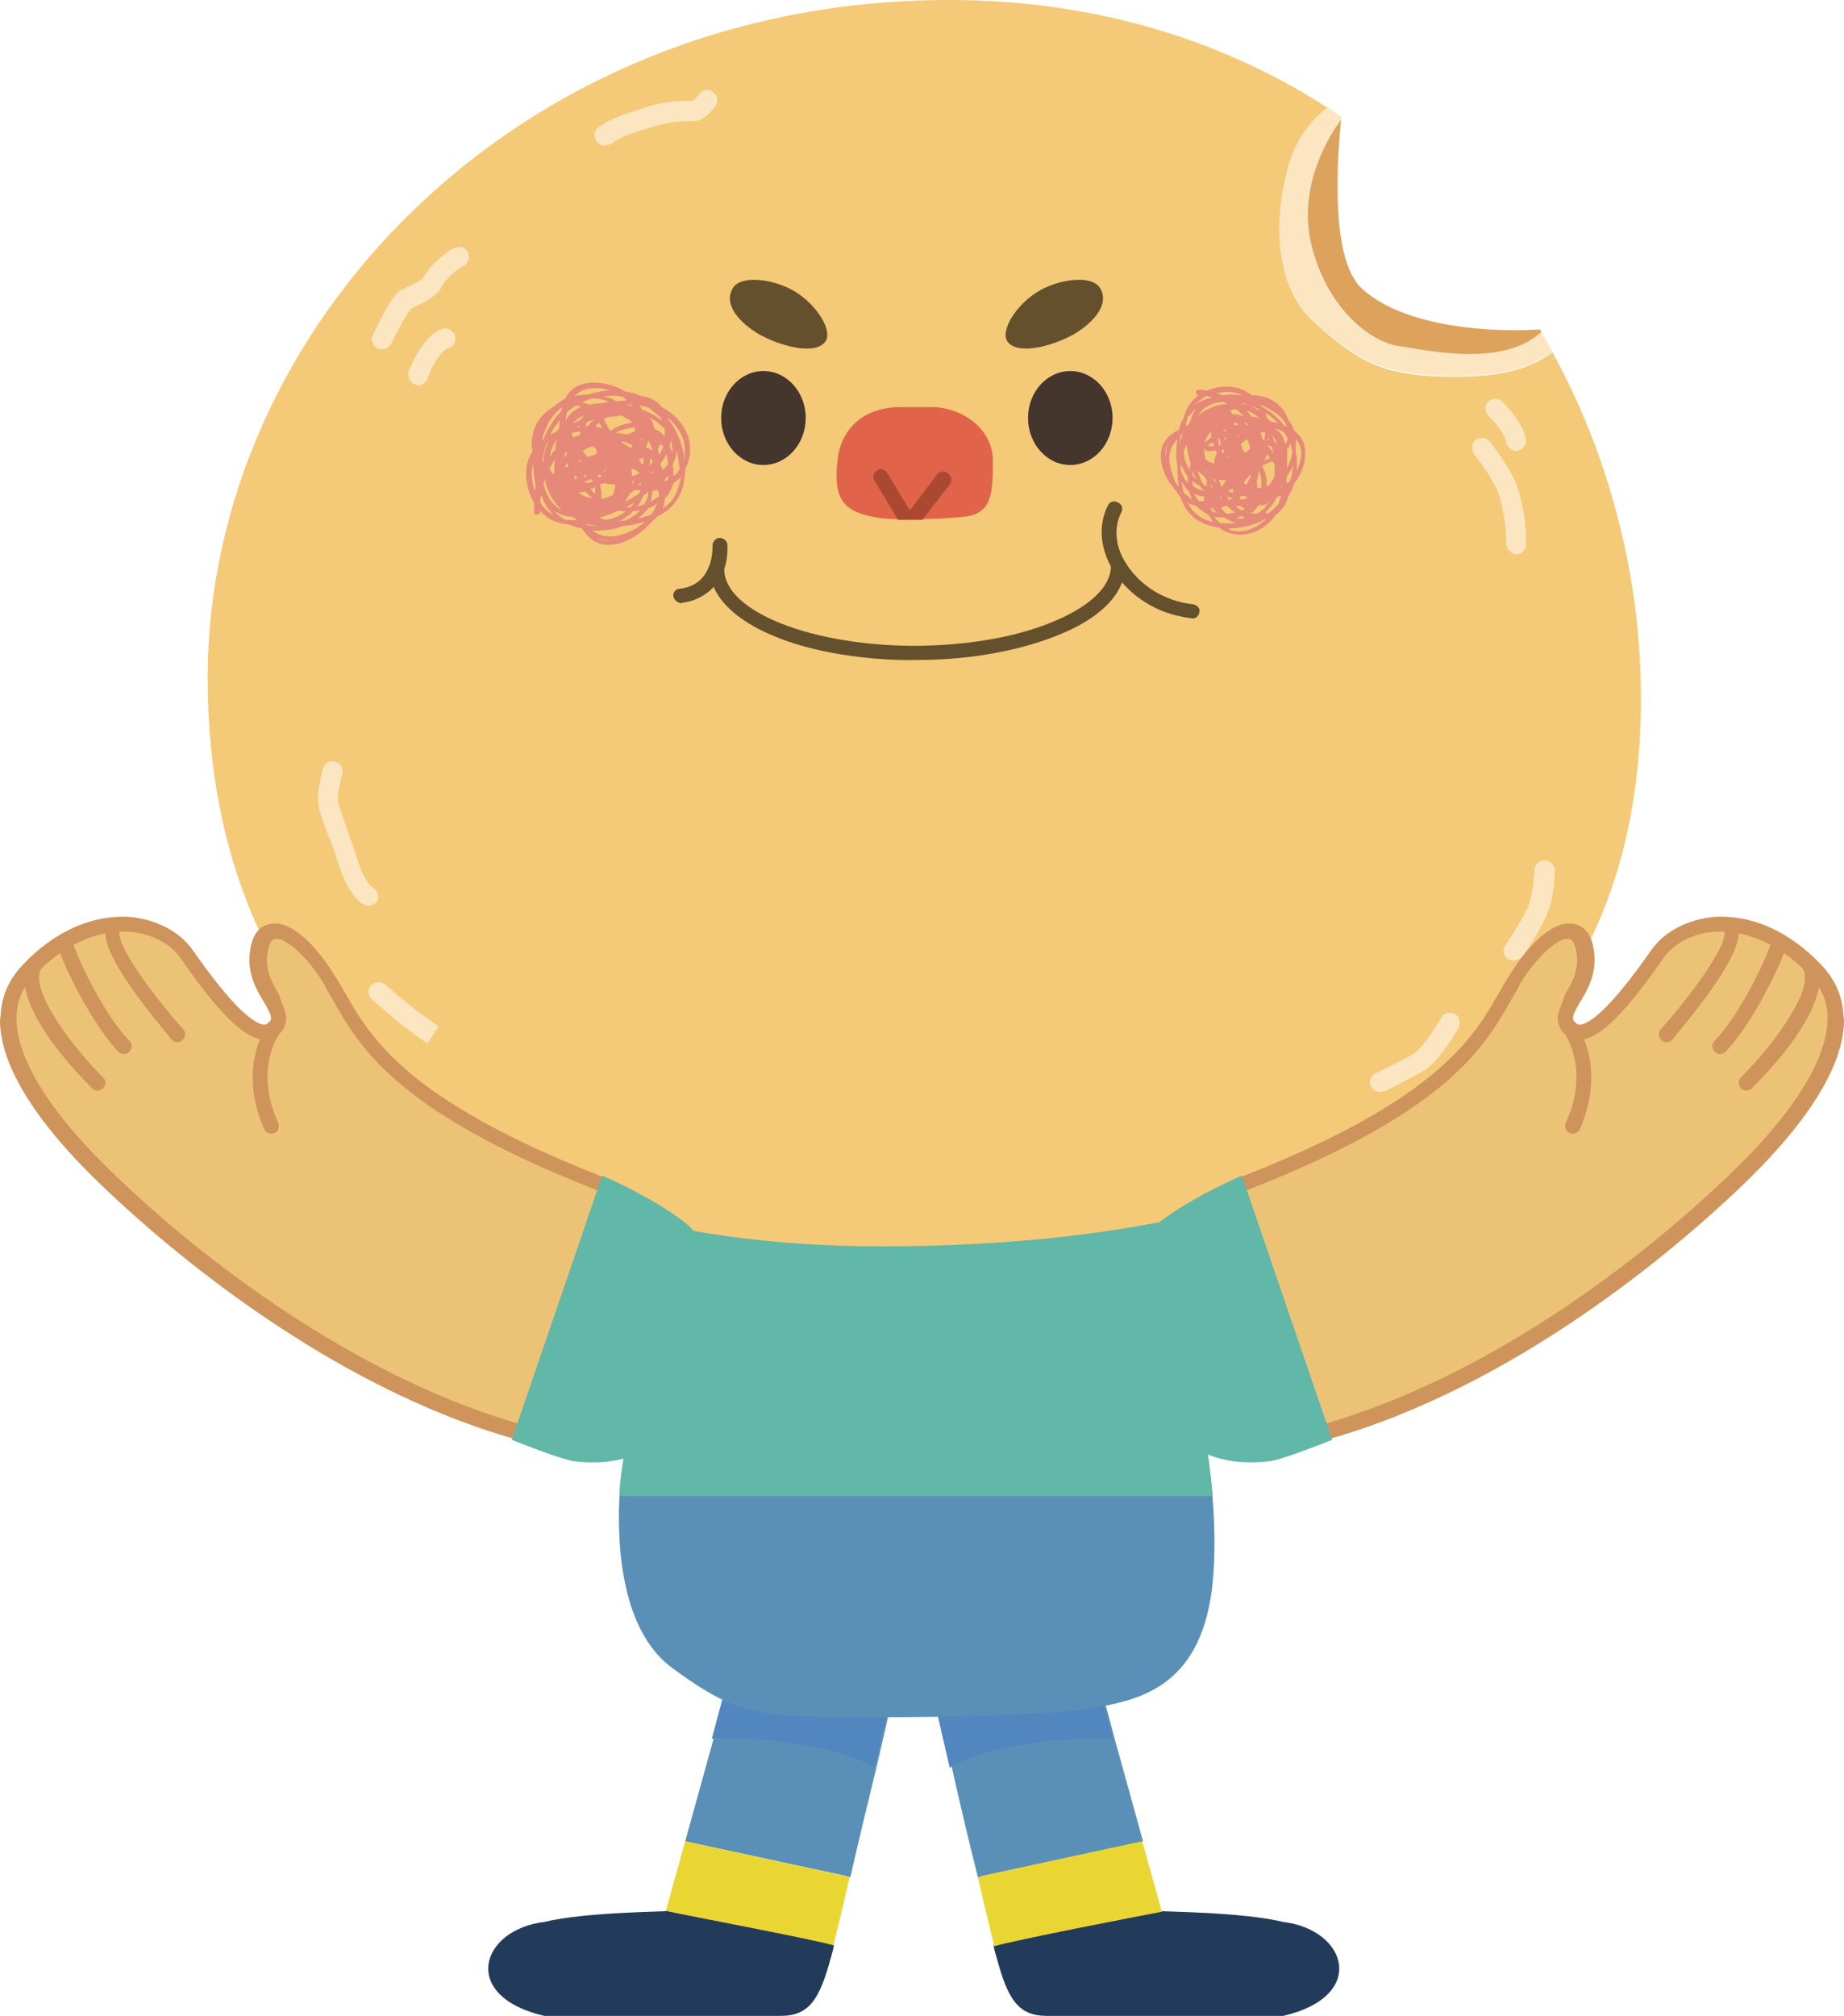 <?xml version="1.0" encoding="UTF-8"?>
<svg id="_圖層_1" data-name="圖層 1" xmlns="http://www.w3.org/2000/svg" viewBox="0 0 248 271">
  <path d="M172.58,258.37c8.63,1.05,11.37,10,0,12.63h-31.8c-3.89,0-5.26-2.32-6.73-7.79-.11-.42-.32-.95-.42-1.68,2.84-.84,19.15-3.89,22.52-4.63.11.11,10.85.11,16.43,1.47Z" style="fill: #233b5a;"/>
  <path d="M98.36,224.8l-2.42,9.05-3.79,13.68,21.48,4.63.73.21c1.05-4.63,2.32-9.89,3.48-14.63,1.68-7.16,2.94-12.95,2.94-12.95,0,0-8.31-17.26-22.42,0Z" style="fill: #5a90b7;"/>
  <path d="M149.94,233.85l-2.42-9.05c-14-17.26-22.42,0-22.42,0,0,0,1.37,5.79,2.95,12.95,1.05,4.74,2.31,10,3.47,14.63l.74-.21,21.47-4.63-3.79-13.68Z" style="fill: #5a90b7;"/>
  <path d="M132.16,252.16l21.47-4.63,2.63,9.47c-3.37.63-19.68,3.79-22.53,4.63-.52-2.1-1.36-5.47-2.21-9.26l.64-.21Z" style="fill: #ead632;"/>
  <path d="M117.63,237.64c1.68-7.16,2.94-12.95,2.94-12.95,0,0-8.42-17.26-22.42,0l-2.42,9.05c3.79-.32,16.11.32,21.9,3.89Z" style="fill: #5286bf;"/>
  <path d="M127.73,237.64c-1.68-7.16-2.95-12.95-2.95-12.95,0,0,8.42-17.26,22.43,0l2.42,9.05c-3.79-.32-16,.32-21.9,3.89Z" style="fill: #5286bf;"/>
  <path d="M92.15,247.53l-2.63,9.47c3.37.63,19.69,3.79,22.53,4.63.52-2.1,1.37-5.47,2.21-9.26l-.74-.21" style="fill: #ead632;"/>
  <path d="M160.68,152.18c-.21,0-.42,0-.63-.1l-15.9,29.57c.84,1.05,1.79,2.1,3.05,3.05.95.84,3.79,2.21,7.69,4.1l17.68-32.84c-4.84-2-9.05-3.37-11.89-3.79Z" style="fill: #61b7a8;"/>
  <path d="M160.05,183.22l-7.06-24.1-59.47-5.47-5.58,26.21s-4.21,12.52-4.63,21.26c-.43,8.73.94,18.63,7.15,23.15,6.21,4.52,9.48,6.1,16.74,6.42,7.27.32,30.53.21,38-.84,7.48-1.05,16.01-2.53,17.8-16.21,1.57-13.68-2.95-30.42-2.95-30.42Z" style="fill: #5a90b7;"/>
  <path d="M160.05,183.22l-7.05-24.1-59.48-5.47-5.58,26.21s-3.69,11.05-4.53,19.58l-.1,1.68h79.79c-.84-9.58-3.05-17.89-3.05-17.89Z" style="fill: #61b7a8;"/>
  <path d="M73.2,258.37c-8.63,1.05-11.37,10,0,12.63h31.79c3.9,0,5.26-2.32,6.74-7.79.1-.42.31-.95.42-1.68-2.84-.84-19.16-3.89-22.53-4.63,0,.11-10.84.11-16.42,1.47Z" style="fill: #233b5a;"/>
  <path d="M194.05,50.62c-8.1-.21-11.47-2-17.37-7.37-5.89-5.37-4.95-14.95-3.47-20.63,1.47-5.68,5.26-8,5.26-8l.11-.11C164.58,5.47,147.42,0,127.63,0,69.31,0,27.93,44.2,27.93,91.14s32.22,76.41,90.54,76.41,102.22-19.47,102.22-73.67c0-16.1-4.11-32.31-11.9-46.52-3.16,2.32-7.16,3.47-14.74,3.26Z" style="fill: #f4c978;"/>
  <path d="M188.05,46.52c-4.1-.63-10-5.26-11.79-14.1-1.89-8.73,4.11-16.31,4.11-16.31v-.42c-.64-.42-1.27-.84-1.79-1.26l-.11.1s-3.68,2.32-5.26,8c-1.58,5.68-2.42,15.26,3.47,20.63,5.9,5.37,9.27,7.05,17.37,7.37,7.58.21,11.48-.95,14.74-3.26-.53-.95-1.05-1.79-1.58-2.74-5.16,4.84-15.37,2.53-19.16,2Z" style="fill: #fbe6c1;"/>
  <path d="M206.47,44.31c-4.74.32-17.26,0-23.26-5.47-4-3.58-3.58-15.26-2.85-22.73,0,0-6,7.47-4.1,16.31,1.89,8.73,7.79,13.47,11.79,14.1,3.79.53,14,2.95,19.26-1.9-.1-.1-.1-.21-.21-.32h-.63Z" style="fill: #dda35c;"/>
  <path d="M49.51,121.77c-.21,0-.42-.1-.63-.21-1.69-.95-2.84-3.68-3.48-5.79-.21-.74-.63-2-1.15-3.16-.64-1.68-1.16-3.16-1.37-4-.42-1.68.42-4.63.52-5.26.21-.74.95-1.16,1.69-.95.74.21,1.16.95.95,1.68-.43,1.37-.74,3.26-.53,3.89.21.74.74,2.32,1.26,3.79.42,1.26.95,2.53,1.16,3.37.74,2.53,1.69,3.89,2.21,4.21.63.32.95,1.16.53,1.89-.21.32-.74.53-1.16.53Z" style="fill: #fbe6c1;"/>
  <path d="M57.51,140.29s-2.42-1.68-3.47-2.53c-1.06-.84-3.9-3.26-4-3.37-.53-.53-.64-1.37-.21-1.89.52-.53,1.36-.63,1.89-.21,0,0,2.95,2.53,3.9,3.26.94.74,3.36,2.42,3.36,2.42l-1.47,2.32Z" style="fill: #fbe6c1;"/>
  <path d="M51.41,46.94c-.21,0-.42,0-.63-.1-.64-.32-.95-1.16-.64-1.79,2.64-5.58,3.48-5.89,3.9-6.1l.21-.11c2.11-.95,2.63-1.37,2.74-1.58.52-1.26,3.05-3.58,4.31-4,.74-.21,1.48.11,1.69.84.21.74-.11,1.47-.84,1.79-.64.21-2.53,2-2.74,2.63-.53,1.16-2,2-4.11,2.95-.52.53-1.79,2.95-2.73,4.84-.21.32-.64.63-1.16.63Z" style="fill: #fbe6c1;"/>
  <path d="M56.25,51.78c-.11,0-.32,0-.42-.11-.74-.21-1.06-1.05-.85-1.79,0,0,1.79-4.84,4.53-5.68.74-.21,1.47.21,1.68.95.21.74-.21,1.47-.94,1.68-.85.21-2.21,2.42-2.74,4-.21.63-.74.95-1.26.95Z" style="fill: #fbe6c1;"/>
  <path d="M81.3,19.58c-.42,0-.73-.21-1.05-.53-.42-.63-.42-1.47.21-1.89,1.37-1.16,3.79-1.89,6.42-2.74l.32-.11c2.42-.74,4.42-.74,5.58-.74h.31c.22,0,.64-.53.85-.84.42-.63,1.26-.84,1.89-.42.63.42.84,1.26.42,1.89-.21.32-1.37,2.1-3.05,2.1h-.32c-1.05,0-2.63,0-4.73.63l-.32.11c-2.1.63-4.53,1.37-5.47,2.21-.42.21-.74.32-1.06.32Z" style="fill: #fbe6c1;"/>
  <path d="M203.94,60.62c-.63,0-1.26-.53-1.37-1.16-.1-.95-1.47-2.74-2.42-3.58-.52-.53-.52-1.37,0-1.89.53-.53,1.37-.53,1.9,0,.42.42,2.84,2.95,3.16,5.05.1.74-.42,1.47-1.16,1.58.1,0,0,0-.11,0Z" style="fill: #fbe6c1;"/>
  <path d="M203.94,74.51h-.1c-.74-.11-1.27-.74-1.27-1.47.11-1.16-.42-5.47-1.26-7.26-.84-1.89-3.05-4.74-3.05-4.74-.43-.63-.32-1.47.21-1.9.63-.42,1.47-.32,1.89.21.11.1,2.42,3.16,3.37,5.26,1.05,2.21,1.68,6.95,1.47,8.63,0,.74-.52,1.26-1.26,1.26Z" style="fill: #fbe6c1;"/>
  <path d="M203.52,129.13c-.31,0-.53-.11-.74-.21-.63-.42-.73-1.26-.31-1.9,0,0,2.21-3.16,3.05-5.16.74-1.89.84-4.84.84-4.84,0-.74.64-1.37,1.37-1.37s1.37.63,1.37,1.37c0,.11,0,3.58-1.05,5.89-.95,2.32-3.16,5.47-3.27,5.68-.42.32-.84.53-1.26.53Z" style="fill: #fbe6c1;"/>
  <path d="M185.63,146.81c-.53,0-.95-.32-1.26-.74-.32-.63,0-1.47.63-1.79,0,0,3.58-1.68,5.26-2.74,1.05-.74,2.74-3.26,3.58-4.74.32-.63,1.16-.84,1.79-.53.63.32.84,1.16.53,1.89-.21.42-2.53,4.42-4.53,5.68-1.89,1.16-5.37,2.84-5.58,2.95h-.42Z" style="fill: #fbe6c1;"/>
  <path d="M102.67,62.51c3.14,0,5.69-2.83,5.69-6.32s-2.55-6.31-5.69-6.31-5.68,2.83-5.68,6.31,2.54,6.32,5.68,6.32Z" style="fill: #44362d;"/>
  <path d="M143.94,62.51c3.14,0,5.69-2.83,5.69-6.32s-2.55-6.31-5.69-6.31-5.68,2.83-5.68,6.31,2.54,6.32,5.68,6.32Z" style="fill: #44362d;"/>
  <path d="M102.25,45.04c-2.74-1.58-5.05-4.1-3.68-6.32.94-1.58,4.52-1.37,7.47,0,3.48,1.68,5.9,5.47,5.06,7.05-1.16,2-5.69.95-8.85-.74Z" style="fill: #65502d;"/>
  <path d="M144.25,45.04c2.74-1.58,5.06-4.1,3.69-6.32-.95-1.58-4.53-1.37-7.48,0-3.47,1.68-5.89,5.47-5.05,7.05,1.16,2,5.68.95,8.84-.74Z" style="fill: #65502d;"/>
  <path d="M125.2,54.73h-4.21c-4.21,0-7.68,2.32-8.32,6.84-.63,5.26.53,7.05,4.64,7.89,2.73.63,9.58.32,12.42,0,3.79-.42,3.79-3.37,3.79-7.58s-4.11-7.16-8.32-7.16Z" style="fill: #e0634a;"/>
  <path d="M126.04,63.78l-3.68,4.84-3.05-5.05c-.32-.53-.95-.63-1.37-.32-.53.32-.63.95-.32,1.37l3.16,5.26h3.26l3.69-4.74c.31-.42.31-1.05-.21-1.47-.53-.42-1.16-.32-1.48.1Z" style="fill: #ab4831;"/>
  <path d="M91.83,57.25c-.74-1.16-1.68-1.9-2.84-2.53-.63-.84-1.58-1.37-2.74-1.47-.74-.32-1.47-.53-2.21-.63-.95-.63-2.21-1.05-3.58-1.16-2.53-.21-3.79.84-4.42,2.1-.53.32-1.05.63-1.47,1.05-.74.42-1.37.95-1.9,1.58-.95,1.26-1.37,2.95-1.05,4.42-.84,1.37-1.05,2.84-.74,4.31.11.84.42,1.79.95,2.63v1.37c0,.42.84.32.84-.11v-.1c.84.95,2.11,1.68,3.79,1.79.53.21,1.16.42,1.79.53.84,1.26,2,2.32,3.68,2.21,1.9,0,3.79-1.16,5.06-2.42.21-.21.31-.32.52-.53.32-.32.64-.53.85-.84,1.79-.84,3.15-2.32,3.58-4.42.1-.63.21-1.26.21-2,.94-1.68.94-3.89-.32-5.79ZM90.46,60.94c-.1-.32-.21-.63-.42-.95.11-.32.11-.53.21-.84.11.53.21,1.16.21,1.79ZM89.83,62.2v.21c-.21.32-.42.53-.74.74-.1-.32-.21-.53-.31-.74.31-.42.63-.84.84-1.37.1.42.21.74.21,1.16ZM89.94,63.78c0,.32-.11.53-.11.74-.11.1-.32.1-.42.21v-.32c.21-.1.42-.42.53-.63ZM83.72,53.36c.21.1.32.21.53.42-.1,0-.21.1-.32.1-.31,0-.63,0-.94.1-.53-.32-1.06-.53-1.79-.63.95-.21,1.68-.21,2.52,0ZM88.99,56.52c-.74-.63-1.69-1.05-2.63-1.47-.11-.21-.21-.32-.32-.53.21,0,.42.11.53.11.21,0,.42.1.73.21.53.42,1.06.84,1.58,1.37.11.11.11.21.11.32ZM73.09,65.04c.11-.21.21-.42.21-.74.11,1.26.74,2.63,1.79,3.79.21.21.32.32.53.53-1.48-.74-2.21-2.21-2.53-3.58ZM73.93,61.46c.11-.84.43-1.68.95-2.42-.1.42-.21.95-.21,1.47-.31.21-.53.53-.74.95ZM76.99,54.83c.1-.1.31-.21.42-.32.21,0,.52.11.73.21-.73.32-1.36.74-1.78,1.37-.22.21-.32.53-.32.74,0-.42.1-.95.21-1.37.21-.32.53-.42.74-.63ZM84.25,54.41h.74q.1.1.21.21c-.32-.11-.74-.11-.95-.21q-.1,0,0,0ZM74.36,63.78c-.11-.11,0,0,0,0-.22-.32-.32-.63-.43-.84.11-.21.32-.53.43-.74.1-.21.21-.32.31-.53-.1.53-.21,1.16-.1,1.79,0,.11-.11.21-.21.32ZM83.62,55.89c.42.21.74.42,1.16.63.1.1.1.21.21.32-.95.11-1.9.42-2.53.84-.1.1-.31.21-.42.21-.32-.53-.53-1.05-.84-1.47.1-.1.31-.21.42-.32.53-.1,1.05-.1,1.58-.21.1-.11.31,0,.42,0ZM80.88,65.99c-.1-.32-.1-.53-.21-.84.21-.1.32-.1.53-.21.52.11,1.05.21,1.58.21-.11.42-.21.95-.32,1.37-.42.21-.95.42-1.47.53,0,0-.11,0-.11-.1v-.95ZM80.04,66.41c-.21-.21-.42-.42-.63-.63l.63-.32v.95ZM75.93,61.15c.11-.21.11-.32.21-.42,0,.1.11.21.11.32-.11.1-.21.32-.42.42.1-.1.1-.21.1-.32ZM77.93,57.25v.21h-.42c.21-.11.32-.11.42-.21ZM86.36,59.04s0,.1-.11.1l-.1.11v-.21h.21ZM78.88,63.99c-.1.11-.31.11-.42.21.11-.1.11-.21.21-.42,0,0,.11.1.21.21ZM80.99,58.3q.1,0,.21.1c-.11-.1-.21-.1-.21-.1ZM82.04,63.88c-.11-.1,0-.1,0,0v-.21l.11.11s-.11,0-.11.1ZM81.2,63.25c.1-.11.21-.21.21-.21h.1c-.1.1-.1.21-.21.32,0,0-.1,0-.1-.1ZM80.25,60.52v.42c-.11.11-.21.21-.32.21-.1,0-.21.11-.42.11-.1.1-.31.1-.42.21-.31-.32-.52-.53-.73-.84.42-.32.94-.53,1.36-.63.11.1.21.1.21.21.11,0,.21.21.32.32ZM77.83,61.99v-.21c.1.1.21.1.42.1h-.11c0,.21-.1.21-.31.11.1.1.1,0,0,0ZM80.67,63.78c.11.1.21.1.21.21q-.1.11-.21.21c-.1,0-.21-.1-.31-.1,0-.21.1-.21.31-.32ZM84.36,58.41c-.53-.1-1.06-.21-1.69-.21h.11c.52-.32,1.47-.63,2.52-.74.11.21.11.42.11.53-.42.11-.74.32-1.05.42ZM80.04,57.36c.21-.21.32-.32.53-.53.1.21.31.53.42.74-.32-.11-.63-.21-.95-.21ZM79.93,56.41c-.42.32-.73.74-1.15,1.05,0-.32,0-.53.21-.74.31-.11.63-.21.94-.32ZM78.14,58.09c-.1.21-.21.32-.21.42-.31.1-.63.21-.84.32-.1-.21-.21-.42-.21-.63h.11c.31-.11.73-.21,1.15-.11ZM76.04,62.62c.1-.1.21-.32.32-.42,0,.21,0,.42.1.53-.1,0-.32.11-.42.11v-.21ZM77.62,64.3c-.11.1-.21.1-.42.1.1-.21.1-.32.21-.53.1.1.1.32.21.42ZM77.3,65.04q-.1,0,0,0c-.1,0,0,0,0,0ZM78.67,64.72c.32-.1.63-.21.84-.32.11.11.11.21.21.32-.31.11-.63.21-.94.21,0,0-.11-.1-.11-.21ZM83.51,59.46c.11,0,.11-.11.21-.11.53.11.95.32,1.37.53,0,.11-.1.21-.1.21-.11,0-.11.11-.21.11-.32-.21-.74-.53-1.27-.74ZM84.88,62.94c.32.11.53.21.74.32,0,0,0,.1.1.1.11.1.21.1.32.21-.32.21-.63.32-1.05.42,0-.32,0-.63-.11-1.05ZM86.25,62.3c-.1-.21-.21-.42-.32-.63.22,0,.43,0,.64-.1,0,.32,0,.63-.11.84q-.1,0-.21-.11ZM86.88,60.09c.11-.21.21-.53.32-.84.1.11.1.21.21.32.1.32.21.53.31.84-.1,0-.1.11-.21.11-.1-.11-.21-.21-.31-.32-.21.1-.32,0-.32-.11ZM86.15,57.78v-.21.21ZM78.25,56.2c0,.11-.11.11-.11.21-.52.21-1.05.53-1.36.74l.1-.11c.11,0,.11-.1.21-.1q.11-.11.11-.21c.42-.42.94-.74,1.58-.95-.21.11-.32.21-.53.42ZM76.46,59.15c-.1,0,0,0,0,0l-.1-.1c.1,0,.1.1.1.1ZM75.51,66.09c-.1-.11-.1,0,0,0-.21-.21-.21-.32-.21-.42,0,.1.11.32.21.42ZM77.83,66.2c.31,0,.63-.1.95-.1.21.32.52.53.84.84-.63,0-1.48-.42-1.79-.74ZM83.83,66.2c0-.1.1-.21.1-.21q.11-.1.11-.21c0,.11-.11.21-.11.42q0-.1-.1,0ZM84.99,64.93v-.21c.1,0,.31-.1.42-.1-.11.1-.21.21-.32.42,0-.11-.1-.11-.1-.11ZM86.15,64.83v.42h-.32c.1-.21.21-.32.32-.42ZM87.41,61.57c.21.21.31.42.42.53-.21.21-.42.42-.53.53.11-.21.11-.63.11-1.05ZM81.09,54.2h-.21c-.52,0-1.16.11-1.68.21-.32-.21-.63-.21-.95-.32.42-.21.84-.32,1.26-.53.74,0,1.58.11,2.32.42h.1c-.31.11-.63.11-.84.21ZM84.67,66.41c.21-.21.42-.32.63-.53h.85c0,.1-.11.21-.11.32-.21.21-.42.42-.74.53-.42.32-.84.53-1.26.74.11-.21.42-.63.63-1.05ZM85.3,67.57c-.1.21-.31.42-.52.63h-.53c.32-.32.74-.42,1.05-.63ZM87.51,63.57q-.1,0,0,0c.11-.11.21-.21.32-.21,0,.1,0,.21-.11.21h-.21ZM88.46,60.41c.11-.21.21-.53.32-.74.1.11.31.21.42.32-.11.42-.32.74-.53,1.16-.1-.21-.1-.53-.21-.74ZM88.15,59.46q0-.11-.11-.21h.11v.21ZM84.78,55.15h.1c0,.1-.1,0-.1,0ZM75.2,57.57c-.21.21-.32.42-.53.53l-.63.32c.32-.74.84-1.47,1.37-2-.21.42-.21.84-.21,1.16ZM72.99,61.57c.1-.63.31-1.37.52-2,.11-.1.21-.21.32-.32-.53.95-.74,2-.74,2.95-.1-.1-.1-.21-.1-.32-.11,0,0-.1,0-.32ZM76.04,69.88c-.53-.32-1.05-.63-1.47-1.16.73.42,1.47.74,2.31.74.21.1.42.21.63.32v.11c-.42.1-.94,0-1.37,0h-.1ZM80.67,69.57c.84-.21,1.69-.53,2.53-.95.31.1.63.1.95.1-.74.63-1.69,1.05-2.74,1.16-.32-.11-.63-.21-.95-.32h.21ZM84.57,69.25c.21-.1.42-.32.52-.53.32,0,.63-.1.95-.1-.11.21-.32.32-.53.53-.42.32-.94.63-1.47.84-.21,0-.53,0-.74.1.42-.21.85-.53,1.27-.84ZM85.72,68.09c.32-.42.53-.84.74-1.37.21-.21.53-.42.74-.63,0,.63-.21,1.16-.53,1.68-.42.21-.63.21-.95.32ZM89.41,58.73c-.32-.42-.63-.74-1.16-.95-.1-.1-.21-.21-.31-.32,0-.42-.22-.95-.64-1.37.32.21.74.42,1.06.63.31.32.73.63,1.05.95v1.05ZM80.36,52.2c.63,0,1.15.11,1.68.32-.95,0-2,.21-2.95.53h-.21c-.63,0-1.16.1-1.58.21.63-.74,1.58-1.16,3.06-1.05ZM73.83,56.73c.42-.74,1.05-1.47,1.79-2,0,.21-.11.32-.11.53-1.05,1.05-1.79,2.32-2.42,3.79-.1,0-.1.1-.21.1.21-.84.53-1.58.95-2.42ZM71.93,66.09c-.21-.74-.42-1.58-.42-2.21,0-.53.11-1.16.21-1.68,0,1.05.11,2,.32,3.05,0,.21-.11.53-.11.84ZM72.67,67.57c0-.32,0-.63.11-.95,0,0,0,.11.1.11.32.95.84,1.79,1.58,2.53-.84-.42-1.37-1.05-1.79-1.68ZM78.78,70.41c.84.21,1.79.32,2.63.21h.1c-.84.1-1.68.1-2.52,0-.11,0-.11-.11-.21-.21ZM80.25,72.3c.84.32,1.68.42,2.63.32-.95.11-1.89.11-2.63-.32ZM85.51,71.04c-1.68.95-3.68,1.58-5.47.53-.11-.1-.21-.21-.42-.21,1.26,0,2.84-.1,4.1-.63,1.06-.1,2.11-.32,3.06-.63-.32.32-.85.63-1.27.95ZM87.62,69.15c-.53.21-1.16.42-1.79.53.53-.42.95-.84,1.37-1.37.42-.1.84-.32,1.16-.63-.21.53-.42,1.05-.74,1.47ZM88.46,66.83c-.31.21-.63.42-.95.63.11-.42.21-.95.21-1.47.22,0,.43-.1.74-.1.11.21.11.53.21.84q-.1,0-.21.11ZM90.78,66.62c-.42.74-.95,1.26-1.69,1.79.21-.42.32-.84.32-1.37.1-.21.31-.32.42-.53.32-.42.53-.95.74-1.58.42-.21.73-.53,1.05-.84-.21.84-.42,1.68-.84,2.53ZM90.57,63.99c0-.53,0-1.05-.11-1.58.32-.53.53-1.26.53-1.89.21.84.31,1.68.42,2.53-.21.32-.42.74-.84.95ZM92.04,61.78c-.21-2-.95-3.89-2.21-5.47q0-.11-.11-.21c1.58,1.26,2.64,3.05,2.32,5.16.11.21.11.42,0,.53Z" style="fill: #e68979;"/>
  <path d="M169.1,71.35c1.05-.53,1.9-1.26,2.53-2.21.73-.53,1.37-1.26,1.58-2.32.31-.53.63-1.16.84-1.79.63-.84,1.16-1.79,1.37-2.95.42-2.21-.32-3.37-1.37-4.21-.21-.53-.42-.95-.74-1.37-.31-.74-.63-1.37-1.16-1.89-1.05-1.05-2.42-1.47-3.79-1.47-1.05-.84-2.42-1.26-3.68-1.16-.74,0-1.58.21-2.42.53-.42-.11-.74-.11-1.16-.11-.32,0-.32.74,0,.74h.11c-.95.63-1.69,1.68-2,3.05-.32.42-.53.95-.64,1.58-1.26.63-2.21,1.47-2.42,2.95-.21,1.68.53,3.47,1.58,4.74.11.21.32.32.42.53.21.32.42.63.63.84.53,1.68,1.69,3.05,3.48,3.68.52.21,1.16.32,1.68.42,1.37,1.05,3.37,1.26,5.16.42ZM166.05,69.67c.31,0,.63-.1.84-.32.21.11.42.21.63.21-.42.21-.95.21-1.47.1ZM165,69.04q-.11,0-.22-.1c-.21-.21-.42-.42-.52-.74.21-.11.52-.11.74-.21.31.32.73.63,1.05.95-.32,0-.74.1-1.05.1ZM163.63,68.93c-.21,0-.42-.11-.63-.21-.11-.11-.11-.21-.11-.42h.21c.11.21.32.42.53.63ZM173.52,64.62c-.1.1-.31.32-.42.42,0-.11,0-.21-.1-.21,0-.32,0-.53.1-.84.32-.42.63-.95.84-1.47-.1.74-.21,1.47-.42,2.11ZM170.15,68.93c.64-.63,1.16-1.26,1.58-2.11.21-.11.32-.11.53-.21,0,.21-.11.32-.11.53-.1.21-.1.42-.21.63-.42.42-.84.84-1.37,1.26q-.31-.1-.42-.1ZM164.47,53.99c.21.1.42.21.63.32-1.16,0-2.32.42-3.47,1.16-.21.1-.32.21-.53.42.74-1.26,2.11-1.79,3.37-1.89ZM167.52,55.15c.74.21,1.37.63,2,1.16-.42-.21-.84-.32-1.26-.32-.21-.42-.42-.63-.74-.84ZM173,58.62c.1.1.1.32.21.42-.11.21-.11.42-.32.63-.21-.63-.42-1.26-.95-1.68-.21-.21-.42-.32-.63-.42.42.11.84.21,1.16.42.21.11.42.32.53.63ZM172.47,64.93c0,.21-.11.42-.11.63-.1,0-.1.11-.21.11.21-.21.32-.42.32-.74ZM165.42,55.25c.1-.11.1,0,0,0,.31-.21.52-.21.84-.21.21.1.42.32.63.53.11.1.21.21.42.42-.52-.21-1.05-.32-1.58-.32-.1-.21-.21-.32-.31-.42ZM171.31,64.3c-.21.32-.42.63-.63.95-.11,0-.21.1-.32.1,0-.84-.1-1.68-.42-2.32,0-.1-.1-.21-.21-.42.53-.21.95-.42,1.37-.63.11.11.21.32.32.42v1.37c0,.21-.11.42-.11.53ZM162.78,60.62c.22,0,.53,0,.74-.11,0,.11.11.32.11.42-.21.42-.32.84-.32,1.37-.42-.1-.84-.21-1.16-.53-.1-.42-.21-.84-.21-1.37l.11-.1c0,.32.31.42.73.32ZM162.47,59.88c.21-.21.42-.32.63-.42.11.21.11.42.21.53-.31,0-.63,0-.84-.1ZM167.52,56.83c.11.1.21.21.42.21-.1,0-.21.1-.31.1-.11-.1-.21-.21-.32-.42.11.11.21.11.21.11ZM170.79,59.15h-.22v-.32c.11.11.11.21.22.32ZM168.26,66.3l-.11-.1-.1-.11q.1,0,.21.11v.1ZM164.78,59.15c0-.1-.1-.32-.1-.42.1.11.21.11.32.21-.11.11-.22.11-.22.21ZM169.52,61.67l-.1.1s0-.1.1-.1ZM164.47,61.99q0-.11,0,0h.1l-.1.11v-.11ZM165.1,61.25c.11.11.11.21.21.21v.11c-.1-.11-.21-.11-.21-.21q-.1,0,0-.11ZM167.63,60.83c-.11,0-.21-.11-.32-.11-.1-.11-.1-.21-.21-.32,0-.1,0-.21-.1-.32,0-.11-.11-.21-.11-.42.32-.21.53-.42.84-.63.21.42.32.84.42,1.26q-.1.1-.21.21c-.1.11-.21.21-.31.32ZM166.57,58.52h.11c-.11.1-.11.21-.21.32v-.11s0-.1.1-.21ZM164.68,60.72q-.11.11-.21.21-.11-.1-.21-.21c.1-.11.1-.21.21-.32.1.1.21.21.21.32ZM169,64.62c.21-.42.31-.95.31-1.47v.1c.21.53.42,1.37.32,2.32-.21,0-.32,0-.53.11,0-.42,0-.74-.1-1.05ZM170.47,61.04c.1.21.21.32.32.53-.22.1-.43.21-.74.32.21-.42.31-.63.42-.84ZM171.31,61.04c-.21-.42-.52-.74-.84-1.16.21,0,.42.1.63.21,0,.32.11.63.21.95ZM170.05,59.25q-.11,0,0,0c-.21-.1-.21-.21-.32-.32,0-.32-.1-.53-.21-.74.21-.1.42-.1.63-.1v.1c0,.32-.1.63-.1,1.05ZM166.26,56.83c.1.1.21.21.31.32h-.52c0-.1,0-.21-.11-.42q.21.11.32.11ZM164.57,57.99v-.32c.11.11.32.11.43.21-.11,0-.32.1-.43.1ZM163.94,57.67q0-.11,0,0c0-.11,0,0,0,0ZM164.05,58.94c0,.32.1.53.21.84-.11,0-.21.11-.32.11,0-.32-.1-.53-.1-.84.1-.11.21-.11.21-.11ZM168.15,63.78q0,.11.11.21c-.21.42-.42.74-.63,1.16-.11,0-.11-.11-.21-.11,0-.11-.11-.11-.11-.21.21-.32.53-.63.84-1.05ZM164.89,64.51c-.11.21-.21.42-.32.63,0,0-.1,0-.1.1q-.11.1-.21.21c-.11-.32-.21-.63-.32-.95.32,0,.63.11.95,0ZM165.31,65.88c.21-.11.42-.11.53-.21v.53c-.21,0-.53-.11-.74-.21.11,0,.21-.1.21-.1ZM167.21,66.62c.21.11.42.21.63.32-.11,0-.21.1-.32.1-.21.1-.52.1-.73.1,0-.1-.11-.1-.11-.21.11-.11.21-.21.32-.32,0,.11.1.11.21,0ZM169.31,66.2h.11c0,.1-.11.1-.11,0q0,.1,0,0ZM171.63,59.57c-.11,0-.11-.11-.21-.11-.11-.53-.32-.95-.53-1.26l.11.11c0,.1.1.1.1.21s.11.1.11.1c.31.42.52.95.63,1.47,0-.21-.11-.42-.21-.53ZM169.21,57.67q0-.11,0,0c0-.11.1-.11,0,0q.1-.11.1,0,0-.11-.1,0ZM163.31,55.88c.21-.1.32-.1.32-.1-.11.1-.21.1-.32.1ZM162.89,57.99v.84c-.32.21-.53.42-.84.63.1-.53.52-1.16.84-1.47ZM162.26,63.25c.1,0,.1.11.21.11q.1.1.21.21c-.11,0-.21-.1-.32-.21q-.1,0-.1-.11ZM163.21,64.41h.21c0,.1,0,.32.1.42-.21-.1-.31-.21-.31-.42,0,0-.11.1,0,0ZM163.1,65.46c-.1,0-.21,0-.32-.11v-.1s0-.1.11-.1c0,.1.11.21.21.32ZM165.84,66.93c-.21.1-.32.21-.53.32-.1-.21-.31-.42-.42-.53.21.11.63.21.95.21ZM173.1,62.2v-1.79c.21-.21.32-.53.42-.84.11.42.21.74.32,1.16-.11.63-.32,1.37-.63,2,0,0,0,.1-.11.1v-.63ZM161.94,63.99c.11.21.21.42.42.63-.1.21-.1.42-.1.74-.11,0-.21-.1-.32-.1-.1-.21-.31-.42-.42-.74-.21-.42-.31-.84-.52-1.26.21.21.63.42.94.74ZM160.89,64.41c-.21-.11-.32-.32-.53-.53,0-.21,0-.32.11-.53.1.42.21.74.42,1.05ZM164.15,66.72c.11.11.11.21.21.32-.1,0-.1-.1-.21-.1-.1,0-.1-.11,0-.21ZM166.79,67.99c.21.11.42.32.63.32-.11.1-.21.21-.32.32-.31-.1-.63-.32-.95-.63.11.11.42,0,.64,0ZM167.63,67.88h.21v.11l-.21-.11ZM171.73,65.35v.11-.11ZM170.79,56.62c-.11-.21-.32-.32-.43-.53-.1-.21-.1-.42-.21-.63.64.42,1.16.84,1.69,1.37-.42,0-.74-.11-1.05-.21ZM167.52,54.3c.53.21,1.16.42,1.69.63.1.11.1.21.21.32-.74-.53-1.69-.95-2.53-.95.11,0,.21-.1.32-.1,0,0,.21,0,.31.1ZM159.84,55.99c.31-.42.73-.84,1.16-1.16-.53.53-.74,1.26-.95,1.89-.11.21-.21.32-.42.53h-.11c0-.42.11-.84.21-1.26h.11ZM159.63,60.09c.1.74.31,1.58.52,2.32-.1.21-.21.53-.21.74-.42-.74-.73-1.58-.73-2.53.1-.32.21-.53.42-.84v.32ZM159.42,63.57c.1.21.21.32.31.53v.84c-.1-.21-.21-.32-.42-.53-.21-.42-.42-.84-.53-1.37v-.63c.22.32.43.74.64,1.16ZM160.36,64.62c.32.32.74.53,1.06.74.1.21.31.42.52.63-.52-.1-1.05-.32-1.47-.63-.11-.1-.11-.42-.11-.74ZM168.15,69.04c.42-.21.74-.53.95-.95.11-.11.21-.11.32-.21.42.11.84,0,1.26-.42-.21.32-.42.53-.63.84-.32.32-.63.53-.95.74h-.95ZM174.89,61.88c-.1.53-.31,1.05-.53,1.47.11-.84.11-1.79-.1-2.63v-1.68c.63.63.95,1.58.63,2.84ZM171.63,55.57c.63.42,1.16,1.05,1.47,1.79-.1-.1-.31-.1-.42-.21-.84-1.05-1.89-1.89-3.05-2.53,0-.11-.11-.11-.11-.21.84.32,1.48.74,2.11,1.16ZM163.63,52.83c.73-.1,1.37-.21,2-.1.52,0,.94.21,1.47.42-.84-.1-1.79-.21-2.63,0-.32-.1-.53-.21-.84-.32ZM162.26,53.25c.31,0,.52.11.74.21h-.11c-.84.21-1.68.53-2.42,1.05.63-.53,1.16-.95,1.79-1.26ZM159.1,58.3c-.32.74-.53,1.47-.53,2.32v.11c0-.74.11-1.47.21-2.21.11-.11.22-.11.32-.21ZM157.31,59.36c-.42.63-.53,1.47-.53,2.21-.1-.74,0-1.58.53-2.21ZM157.84,64.2c-.63-1.58-.95-3.47.21-4.84.1-.11.21-.21.31-.32-.21,1.16-.21,2.53,0,3.68,0,.95,0,1.79.21,2.74-.42-.42-.63-.84-.73-1.26ZM159.21,66.3c-.11-.53-.21-1.05-.32-1.58.32.53.63.95,1.05,1.37.11.42.21.74.42,1.16-.42-.42-.84-.74-1.15-.95ZM161.1,67.25c-.21-.32-.32-.53-.42-.84.42.21.84.32,1.26.32v.63c-.21,0-.52.11-.73,0l-.11-.1ZM161.1,69.25c-.63-.42-1.05-1.05-1.37-1.68.32.21.74.32,1.16.42.11.11.21.32.42.42.42.32.84.63,1.26.84.21.32.43.74.64.95-.85-.21-1.48-.42-2.11-.95ZM163.31,69.46c.42.1.95.1,1.37.1.42.32,1.05.63,1.58.74-.74.1-1.48.1-2.21,0-.21-.21-.53-.53-.74-.84ZM165.1,71.04c1.79,0,3.58-.42,5.05-1.26h.11c-1.26,1.26-3.05,2-4.84,1.47,0-.11-.21-.21-.32-.21Z" style="fill: #e68979;"/>
  <path d="M111.94,87.77c-9.68-1.79-16.42-6.1-16.42-11.16,0-.53.42-.95.95-.95s.94.42.94.95c.11,5.68,12.01,10.31,26.11,10.21,7.06-.1,13.69-1.26,18.64-3.47,4.63-2,7.26-4.63,7.26-7.26,0-.53.42-.95.95-.95s.94.42.94.95c0,3.47-2.94,6.73-8.42,9.05-5.16,2.21-12.1,3.58-19.47,3.58-4,.1-8-.32-11.48-.95Z" style="fill: #65502d;"/>
  <path d="M91.41,81.04c-.42-.1-.74-.42-.84-.84-.11-.53.31-1.05.84-1.05,4.53-.53,4.42-5.26,4.42-5.79s.42-1.05.95-1.05,1.05.42,1.05.95c.21,4.84-2.95,7.47-6.21,7.79,0,.1-.11.1-.21,0Z" style="fill: #65502d;"/>
  <path d="M159.1,82.93c-4.21-.74-7.79-3.37-9.68-6.74-1.48-2.74-1.69-5.68-.43-8.21.21-.53.85-.74,1.37-.42.53.21.74.84.42,1.37-.94,1.9-.84,4.21.42,6.42,1.79,3.16,5.27,5.47,9.27,5.89.53.1.95.53.84,1.05-.1.53-.52.95-1.05.84s-.84-.1-1.16-.21Z" style="fill: #65502d;"/>
  <path d="M178.22,192.81c26.85-7.51,49.06-27.91,54.77-33.3s19.88-19.87,11.52-28.75c-8.35-8.88-17.97-7.08-21.36-2.22-3.38,4.86-8.98,12.37-11.63,10.04-2.64-2.32,2.86-4.86,2.12-10.25s-5.6-2.85-9.52,3.59c-3.91,6.45-7.5,14.69-36.79,26.21-29.29,11.52,10.89,34.67,10.89,34.67Z" style="fill: #ecc376;"/>
  <path d="M247.89,136.05c-.21-2.33-1.16-4.44-2.85-6.24-4.34-4.65-9.52-6.87-14.49-6.55-3.48.32-6.66,1.9-8.45,4.44-5.61,8.03-8.25,9.83-9.52,10.04-.32,0-.42,0-.63-.21-.64-.53-.53-.95.52-2.75.96-1.59,2.33-3.81,1.91-6.87-.32-2.75-1.69-3.49-2.65-3.7-2.96-.64-6.45,3.17-8.77,6.98-.42.63-.85,1.37-1.27,2.11-3.49,6.13-8.14,14.38-34.05,24.63-7.29,2.85-11.1,6.66-11.41,11.41-.85,11.52,20.51,23.68,21.46,24.1.21.1.53.21.74.1,25.37-7.08,47.05-25.79,55.19-33.51,9.41-8.88,14.27-16.6,14.38-22.73,0-.42-.11-.85-.11-1.27ZM209.51,137.21c.11.63.32,1.27,1.06,1.9.64.53,1.38.74,2.22.63,2.54-.32,5.92-3.7,10.89-10.89,1.38-2.01,4.02-3.38,6.87-3.59,4.34-.32,8.99,1.8,12.9,5.92,1.59,1.69,2.44,3.7,2.33,6.02-.11,3.8-2.54,10.68-13.75,21.25-7.93,7.61-29.07,25.79-53.92,32.98-2.75-1.59-20.72-12.58-20.09-21.99.21-3.8,3.7-7.08,10.15-9.62,26.65-10.46,31.51-19.13,35.11-25.47.42-.74.84-1.37,1.16-2.11,2.64-4.23,5.39-6.24,6.55-6.02.74.11.96,1.37,1.06,2.01.32,2.33-.74,4.02-1.58,5.5-.32,1.16-1.06,2.33-.96,3.49Z" style="fill: #cf945b;"/>
  <path d="M244.72,130.87c-.1-1.27-.63-1.9-.84-2.22-.43-.42-1.06-.42-1.48-.11-.43.42-.43,1.06-.11,1.48,2.12,2.43-3.49,10.15-8.14,14.8-.42.42-.42,1.06,0,1.48.42.42,1.06.42,1.48,0,8.04-8.14,9.31-12.9,9.09-15.43Z" style="fill: #cf945b;"/>
  <path d="M240.39,126.54l-1.06.1-.95-.32c-.21.85-3.59,9.2-7.82,13.64-.42.42-.32,1.06.1,1.48.43.42,1.06.32,1.48-.11,4.23-4.54,8.36-13.85,8.25-14.8Z" style="fill: #cf945b;"/>
  <path d="M233.83,125.16c-.1-.85-.53-1.37-.84-1.59-.43-.32-1.06-.21-1.38.21-.32.42-.21,1.06.21,1.37,0,0,.11.11.11.21.21,2.11-4.87,8.88-8.57,13-.42.42-.31,1.06.11,1.48.42.42,1.06.32,1.48-.11,1.37-1.8,9.2-10.68,8.88-14.59Z" style="fill: #cf945b;"/>
  <path d="M167.01,158.04c-4.76,2.11-8.56,4.33-10.89,6.13-.21.11-.32.32-.53.42-4.44,4.02-4.01,10.36-2.96,13.32,1.06,3.07,3.81,10.68,5.39,13.85,1.17,2.43,4.23,4.33,8.57,4.76,1.37.1,2.75.1,4.33-.11,1.27-.21,4.23-1.27,8.25-2.85l-12.16-35.52Z" style="fill: #61b7a8;"/>
  <path d="M213.96,143.56c-.32-3.49-1.8-5.5-1.91-5.71-.31-.42-.95-.53-1.37-.21-.43.32-.53.95-.21,1.37.1.21,3.38,4.86.1,11.94-.21.53,0,1.16.53,1.37.53.21,1.16,0,1.38-.53,1.37-3.17,1.69-6.03,1.48-8.24Z" style="fill: #cf945b;"/>
  <path d="M69.78,192.81c-26.85-7.51-49.06-27.91-54.77-33.3s-19.87-19.87-11.52-28.75c8.35-8.88,17.97-7.08,21.36-2.22,3.38,4.86,8.98,12.37,11.63,10.04,2.64-2.32-2.86-4.86-2.12-10.25s5.61-2.85,9.52,3.59,7.5,14.69,36.79,26.21c29.29,11.52-10.89,34.67-10.89,34.67Z" style="fill: #ecc376;"/>
  <path d="M.11,136.05c.21-2.33,1.16-4.44,2.85-6.24,4.34-4.65,9.52-6.87,14.49-6.55,3.48.32,6.66,1.9,8.45,4.44,5.61,8.03,8.25,9.83,9.52,10.04.32,0,.42,0,.63-.21.64-.53.53-.95-.52-2.75-.96-1.59-2.33-3.81-1.91-6.87.32-2.75,1.69-3.49,2.65-3.7,2.96-.64,6.45,3.17,8.77,6.98.42.63.85,1.37,1.27,2.11,3.49,6.13,8.14,14.38,34.05,24.63,7.29,2.85,11.1,6.66,11.41,11.41.85,11.52-20.51,23.68-21.46,24.1-.21.1-.53.21-.74.1-25.37-7.08-47.05-25.79-55.19-33.51C4.97,151.17.11,143.45,0,137.32c0-.42.11-.85.11-1.27ZM38.49,137.21c-.11.63-.32,1.27-1.06,1.9-.64.53-1.38.74-2.22.63-2.54-.32-5.92-3.7-10.89-10.89-1.38-2.01-4.02-3.38-6.87-3.59-4.34-.32-8.99,1.8-12.9,5.92-1.59,1.69-2.44,3.7-2.33,6.02.11,3.8,2.54,10.68,13.75,21.25,7.93,7.61,29.07,25.79,53.92,32.98,2.75-1.59,20.72-12.58,20.09-21.99-.21-3.8-3.7-7.08-10.15-9.62-26.65-10.46-31.51-19.13-35.11-25.47-.42-.74-.84-1.37-1.16-2.11-2.64-4.23-5.39-6.24-6.55-6.02-.74.11-.96,1.37-1.06,2.01-.32,2.33.74,4.02,1.58,5.5.32,1.16,1.06,2.33.96,3.49Z" style="fill: #cf945b;"/>
  <path d="M3.28,130.87c.1-1.27.63-1.9.84-2.22.43-.42,1.06-.42,1.48-.11.43.42.43,1.06.11,1.48-2.11,2.43,3.49,10.15,8.14,14.8.43.42.43,1.06,0,1.48-.42.42-1.06.42-1.48,0-8.03-8.14-9.3-12.9-9.09-15.43Z" style="fill: #cf945b;"/>
  <path d="M7.61,126.54l1.06.1.95-.32c.21.85,3.59,9.2,7.82,13.64.42.42.32,1.06-.1,1.48-.43.42-1.06.32-1.48-.11-4.23-4.54-8.36-13.85-8.25-14.8Z" style="fill: #cf945b;"/>
  <path d="M14.17,125.16c.1-.85.53-1.37.84-1.59.43-.32,1.06-.21,1.38.21.32.42.21,1.06-.21,1.37,0,0-.11.11-.11.21-.21,2.11,4.87,8.88,8.57,13,.42.42.31,1.06-.11,1.48-.42.42-1.06.32-1.48-.11-1.37-1.8-9.2-10.68-8.88-14.59Z" style="fill: #cf945b;"/>
  <path d="M80.99,158.04c4.76,2.11,8.56,4.33,10.89,6.13.21.11.32.32.53.42,4.44,4.02,4.02,10.36,2.96,13.32-1.06,3.07-3.81,10.68-5.39,13.85-1.17,2.43-4.23,4.33-8.57,4.76-1.37.11-2.75.11-4.33-.11-1.27-.21-4.23-1.27-8.25-2.85l12.16-35.52Z" style="fill: #61b7a8;"/>
  <path d="M34.04,143.56c.32-3.49,1.8-5.5,1.91-5.71.31-.42.95-.53,1.37-.21.42.32.53.95.21,1.37-.1.21-3.38,4.86-.1,11.94.21.53,0,1.16-.53,1.37-.53.21-1.16,0-1.38-.53-1.37-3.17-1.69-6.03-1.48-8.24Z" style="fill: #cf945b;"/>
</svg>